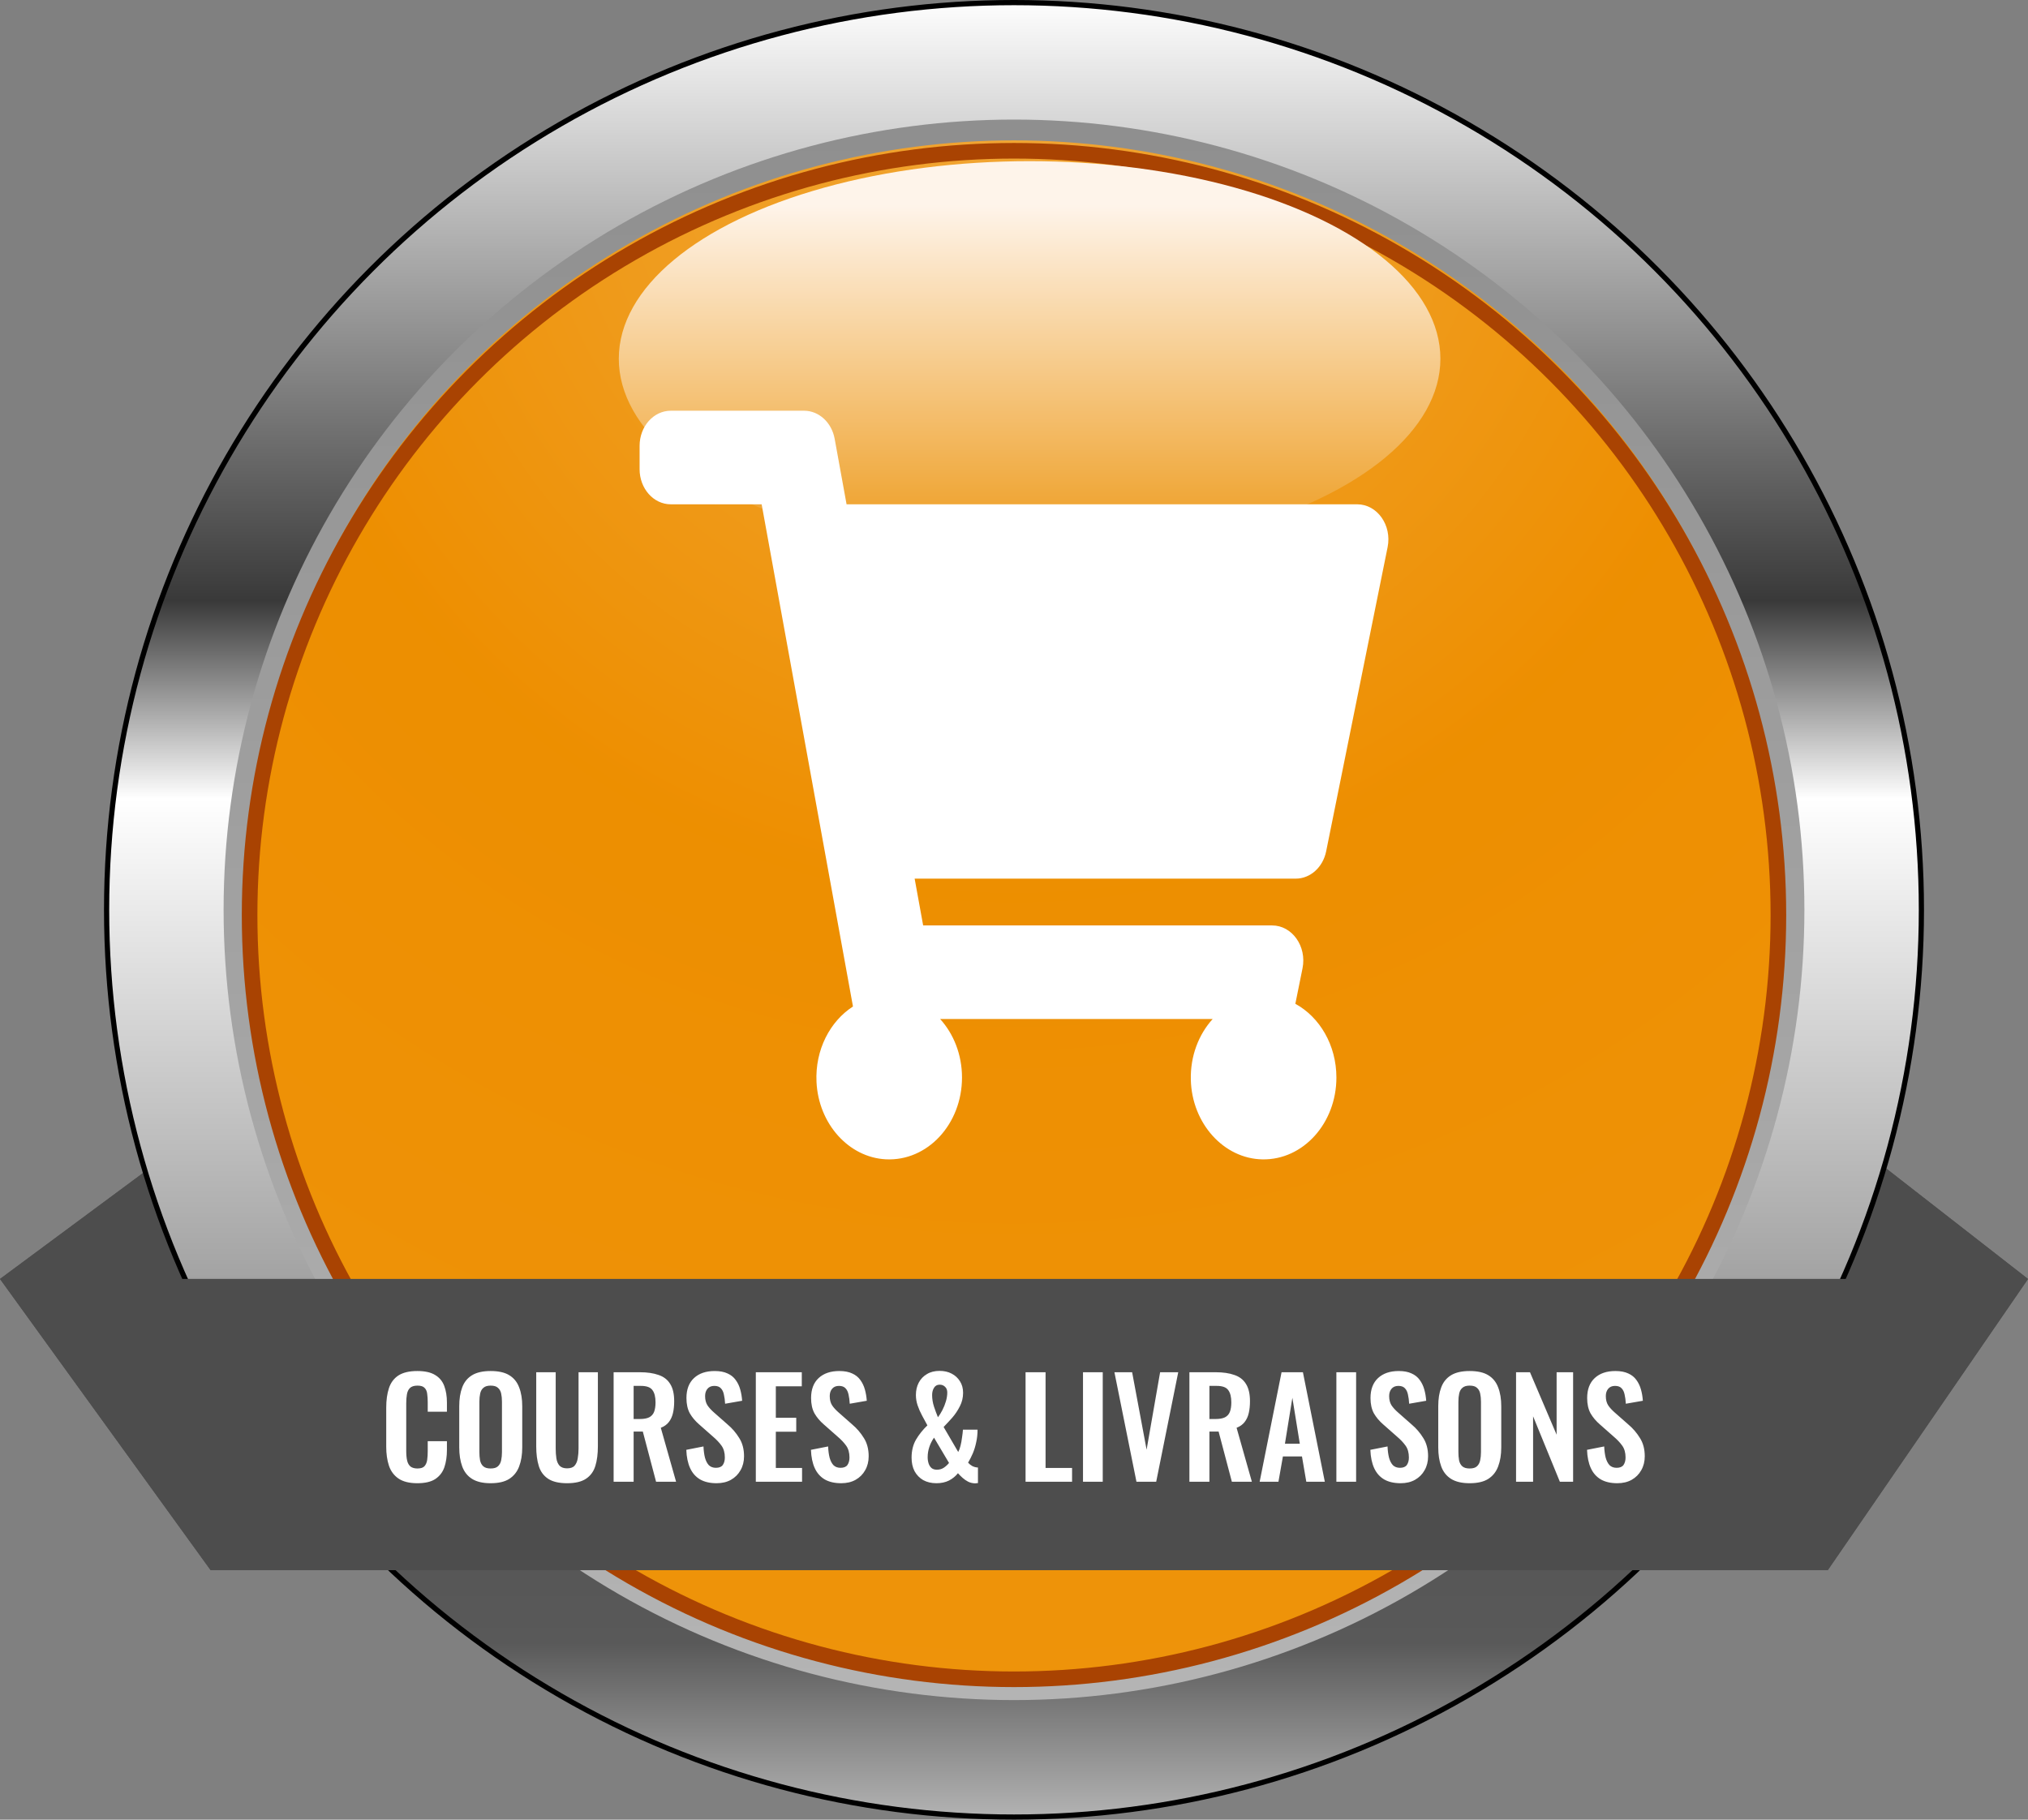 <svg width="390" height="350" viewBox="0 0 390 350" fill="none" xmlns="http://www.w3.org/2000/svg">
<rect x="0" y="0" width="390" height="350" fill="#808080" stroke="none"/>
<path d="M0 246H390L351.5 216H40.5L0 246Z" fill="#4D4D4D"/>
<path d="M0 246H390L351.5 216H40.5L0 246Z" fill="#4D4D4D"/>
<circle cx="195" cy="175" r="174.5" fill="url(#paint0_linear_9_87)" stroke="black"/>
<circle cx="195" cy="175" r="150" fill="#EE8E00"/>
<circle cx="195" cy="175" r="150" fill="url(#paint1_radial_9_87)" fill-opacity="0.2"/>
<circle cx="195" cy="175" r="150" stroke="url(#paint2_linear_9_87)" stroke-width="4"/>
<circle cx="195" cy="176" r="147" stroke="#A94302" stroke-width="3"/>
<path d="M0 246H390L351.5 302H40.5L0 246Z" fill="#4D4D4D"/>
<path d="M0 246H390L351.5 302H40.5L0 246Z" fill="#4D4D4D"/>
<path d="M80.254 285.286C78.711 285.286 77.498 284.983 76.614 284.376C75.747 283.769 75.141 282.946 74.794 281.906C74.447 280.849 74.274 279.635 74.274 278.266V270.752C74.274 269.313 74.447 268.065 74.794 267.008C75.141 265.951 75.747 265.136 76.614 264.564C77.498 263.992 78.711 263.706 80.254 263.706C81.71 263.706 82.845 263.957 83.66 264.46C84.492 264.945 85.081 265.647 85.428 266.566C85.775 267.485 85.948 268.551 85.948 269.764V271.532H82.256V269.712C82.256 269.123 82.221 268.585 82.152 268.1C82.1 267.615 81.935 267.233 81.658 266.956C81.398 266.661 80.939 266.514 80.28 266.514C79.621 266.514 79.136 266.67 78.824 266.982C78.529 267.277 78.339 267.684 78.252 268.204C78.165 268.707 78.122 269.279 78.122 269.92V279.072C78.122 279.835 78.183 280.467 78.304 280.97C78.425 281.455 78.642 281.828 78.954 282.088C79.283 282.331 79.725 282.452 80.28 282.452C80.921 282.452 81.372 282.305 81.632 282.01C81.909 281.698 82.083 281.291 82.152 280.788C82.221 280.285 82.256 279.722 82.256 279.098V277.2H85.948V278.89C85.948 280.138 85.783 281.247 85.454 282.218C85.125 283.171 84.544 283.925 83.712 284.48C82.897 285.017 81.745 285.286 80.254 285.286ZM94.347 285.286C92.856 285.286 91.669 285.009 90.785 284.454C89.901 283.899 89.268 283.102 88.887 282.062C88.506 281.022 88.315 279.791 88.315 278.37V270.492C88.315 269.071 88.506 267.857 88.887 266.852C89.268 265.829 89.901 265.049 90.785 264.512C91.669 263.975 92.856 263.706 94.347 263.706C95.872 263.706 97.068 263.975 97.935 264.512C98.819 265.049 99.452 265.829 99.833 266.852C100.232 267.857 100.431 269.071 100.431 270.492V278.396C100.431 279.8 100.232 281.022 99.833 282.062C99.452 283.085 98.819 283.882 97.935 284.454C97.068 285.009 95.872 285.286 94.347 285.286ZM94.347 282.452C94.988 282.452 95.456 282.313 95.751 282.036C96.063 281.759 96.271 281.377 96.375 280.892C96.479 280.407 96.531 279.878 96.531 279.306V269.608C96.531 269.019 96.479 268.49 96.375 268.022C96.271 267.554 96.063 267.19 95.751 266.93C95.456 266.653 94.988 266.514 94.347 266.514C93.74 266.514 93.281 266.653 92.969 266.93C92.657 267.19 92.449 267.554 92.345 268.022C92.241 268.49 92.189 269.019 92.189 269.608V279.306C92.189 279.878 92.232 280.407 92.319 280.892C92.423 281.377 92.631 281.759 92.943 282.036C93.255 282.313 93.723 282.452 94.347 282.452ZM109.049 285.286C107.489 285.286 106.276 285 105.409 284.428C104.543 283.856 103.945 283.041 103.615 281.984C103.286 280.927 103.121 279.661 103.121 278.188V263.94H106.865V278.63C106.865 279.289 106.909 279.913 106.995 280.502C107.082 281.074 107.281 281.542 107.593 281.906C107.923 282.253 108.408 282.426 109.049 282.426C109.725 282.426 110.211 282.253 110.505 281.906C110.817 281.542 111.017 281.074 111.103 280.502C111.207 279.913 111.259 279.289 111.259 278.63V263.94H114.977V278.188C114.977 279.661 114.813 280.927 114.483 281.984C114.154 283.041 113.556 283.856 112.689 284.428C111.84 285 110.627 285.286 109.049 285.286ZM118.004 285V263.94H123.048C124.469 263.94 125.665 264.113 126.636 264.46C127.624 264.789 128.369 265.361 128.872 266.176C129.392 266.991 129.652 268.1 129.652 269.504C129.652 270.353 129.574 271.116 129.418 271.792C129.262 272.468 128.993 273.049 128.612 273.534C128.248 274.002 127.737 274.366 127.078 274.626L130.016 285H126.168L123.62 275.354H121.852V285H118.004ZM121.852 272.936H123.048C123.793 272.936 124.383 272.832 124.816 272.624C125.267 272.399 125.587 272.052 125.778 271.584C125.969 271.099 126.064 270.483 126.064 269.738C126.064 268.681 125.865 267.892 125.466 267.372C125.085 266.835 124.348 266.566 123.256 266.566H121.852V272.936ZM137.806 285.286C136.541 285.286 135.483 285.043 134.634 284.558C133.785 284.055 133.143 283.327 132.71 282.374C132.277 281.421 132.034 280.251 131.982 278.864L135.284 278.214C135.319 279.029 135.414 279.748 135.57 280.372C135.743 280.996 135.995 281.481 136.324 281.828C136.671 282.157 137.121 282.322 137.676 282.322C138.3 282.322 138.742 282.14 139.002 281.776C139.262 281.395 139.392 280.918 139.392 280.346C139.392 279.427 139.184 278.673 138.768 278.084C138.352 277.495 137.797 276.905 137.104 276.316L134.452 273.976C133.707 273.335 133.109 272.624 132.658 271.844C132.225 271.047 132.008 270.067 132.008 268.906C132.008 267.242 132.493 265.959 133.464 265.058C134.435 264.157 135.761 263.706 137.442 263.706C138.43 263.706 139.253 263.862 139.912 264.174C140.571 264.469 141.091 264.885 141.472 265.422C141.871 265.959 142.165 266.575 142.356 267.268C142.547 267.944 142.668 268.663 142.72 269.426L139.444 269.998C139.409 269.339 139.331 268.75 139.21 268.23C139.106 267.71 138.907 267.303 138.612 267.008C138.335 266.713 137.919 266.566 137.364 266.566C136.792 266.566 136.35 266.757 136.038 267.138C135.743 267.502 135.596 267.961 135.596 268.516C135.596 269.227 135.743 269.816 136.038 270.284C136.333 270.735 136.757 271.203 137.312 271.688L139.938 274.002C140.805 274.73 141.541 275.588 142.148 276.576C142.772 277.547 143.084 278.725 143.084 280.112C143.084 281.117 142.859 282.01 142.408 282.79C141.975 283.57 141.359 284.185 140.562 284.636C139.782 285.069 138.863 285.286 137.806 285.286ZM145.35 285V263.94H154.19V266.644H149.198V272.702H153.124V275.38H149.198V282.348H154.242V285H145.35ZM161.775 285.286C160.509 285.286 159.452 285.043 158.603 284.558C157.753 284.055 157.112 283.327 156.679 282.374C156.245 281.421 156.003 280.251 155.951 278.864L159.253 278.214C159.287 279.029 159.383 279.748 159.539 280.372C159.712 280.996 159.963 281.481 160.293 281.828C160.639 282.157 161.09 282.322 161.645 282.322C162.269 282.322 162.711 282.14 162.971 281.776C163.231 281.395 163.361 280.918 163.361 280.346C163.361 279.427 163.153 278.673 162.737 278.084C162.321 277.495 161.766 276.905 161.073 276.316L158.421 273.976C157.675 273.335 157.077 272.624 156.627 271.844C156.193 271.047 155.977 270.067 155.977 268.906C155.977 267.242 156.462 265.959 157.433 265.058C158.403 264.157 159.729 263.706 161.411 263.706C162.399 263.706 163.222 263.862 163.881 264.174C164.539 264.469 165.059 264.885 165.441 265.422C165.839 265.959 166.134 266.575 166.325 267.268C166.515 267.944 166.637 268.663 166.689 269.426L163.413 269.998C163.378 269.339 163.3 268.75 163.179 268.23C163.075 267.71 162.875 267.303 162.581 267.008C162.303 266.713 161.887 266.566 161.333 266.566C160.761 266.566 160.319 266.757 160.007 267.138C159.712 267.502 159.565 267.961 159.565 268.516C159.565 269.227 159.712 269.816 160.007 270.284C160.301 270.735 160.726 271.203 161.281 271.688L163.907 274.002C164.773 274.73 165.51 275.588 166.117 276.576C166.741 277.547 167.053 278.725 167.053 280.112C167.053 281.117 166.827 282.01 166.377 282.79C165.943 283.57 165.328 284.185 164.531 284.636C163.751 285.069 162.832 285.286 161.775 285.286ZM180.087 285.286C179.116 285.286 178.267 285.087 177.539 284.688C176.828 284.272 176.273 283.7 175.875 282.972C175.493 282.227 175.303 281.36 175.303 280.372C175.303 279.037 175.589 277.876 176.161 276.888C176.75 275.9 177.478 274.99 178.345 274.158C178.015 273.534 177.677 272.91 177.331 272.286C176.984 271.645 176.698 270.995 176.473 270.336C176.247 269.677 176.135 269.01 176.135 268.334C176.135 267.433 176.317 266.635 176.681 265.942C177.045 265.249 177.565 264.703 178.241 264.304C178.917 263.888 179.731 263.68 180.685 263.68C181.569 263.68 182.34 263.853 182.999 264.2C183.675 264.547 184.212 265.041 184.611 265.682C185.009 266.306 185.209 267.043 185.209 267.892C185.209 268.828 185.001 269.695 184.585 270.492C184.186 271.289 183.701 272.017 183.129 272.676C182.557 273.317 182.002 273.915 181.465 274.47L184.273 279.28C184.446 278.968 184.593 278.569 184.715 278.084C184.836 277.599 184.931 277.079 185.001 276.524C185.087 275.969 185.148 275.458 185.183 274.99H187.991C187.991 275.839 187.904 276.645 187.731 277.408C187.575 278.171 187.358 278.881 187.081 279.54C186.803 280.181 186.5 280.779 186.171 281.334C186.379 281.577 186.647 281.793 186.977 281.984C187.323 282.157 187.687 282.253 188.069 282.27V285.26C187.965 285.277 187.861 285.286 187.757 285.286C187.67 285.303 187.583 285.312 187.497 285.312C187.029 285.295 186.595 285.191 186.197 285C185.798 284.792 185.434 284.541 185.105 284.246C184.775 283.951 184.481 283.657 184.221 283.362C183.77 283.934 183.198 284.402 182.505 284.766C181.811 285.113 181.005 285.286 180.087 285.286ZM180.165 282.686C180.685 282.686 181.135 282.556 181.517 282.296C181.898 282.036 182.227 281.733 182.505 281.386L179.619 276.524C179.22 277.096 178.917 277.703 178.709 278.344C178.501 278.968 178.397 279.618 178.397 280.294C178.397 280.71 178.457 281.109 178.579 281.49C178.7 281.854 178.891 282.149 179.151 282.374C179.411 282.582 179.749 282.686 180.165 282.686ZM180.373 272.598C180.667 272.217 180.953 271.757 181.231 271.22C181.508 270.683 181.733 270.119 181.907 269.53C182.08 268.941 182.167 268.377 182.167 267.84C182.167 267.372 182.028 267.008 181.751 266.748C181.473 266.471 181.127 266.332 180.711 266.332C180.225 266.332 179.861 266.531 179.619 266.93C179.376 267.311 179.255 267.779 179.255 268.334C179.255 269.079 179.376 269.825 179.619 270.57C179.861 271.298 180.113 271.974 180.373 272.598ZM197.223 285V263.94H201.071V282.348H206.167V285H197.223ZM208.27 285V263.94H212.066V285H208.27ZM218.55 285L214.312 263.94H217.718L220.5 278.838L223.1 263.94H226.584L222.346 285H218.55ZM228.732 285V263.94H233.776C235.198 263.94 236.394 264.113 237.364 264.46C238.352 264.789 239.098 265.361 239.6 266.176C240.12 266.991 240.38 268.1 240.38 269.504C240.38 270.353 240.302 271.116 240.146 271.792C239.99 272.468 239.722 273.049 239.34 273.534C238.976 274.002 238.465 274.366 237.806 274.626L240.744 285H236.896L234.348 275.354H232.58V285H228.732ZM232.58 272.936H233.776C234.522 272.936 235.111 272.832 235.544 272.624C235.995 272.399 236.316 272.052 236.506 271.584C236.697 271.099 236.792 270.483 236.792 269.738C236.792 268.681 236.593 267.892 236.194 267.372C235.813 266.835 235.076 266.566 233.984 266.566H232.58V272.936ZM242.241 285L246.453 263.94H250.561L254.773 285H251.211L250.379 280.138H246.713L245.855 285H242.241ZM247.103 277.694H249.963L248.533 268.854L247.103 277.694ZM256.995 285V263.94H260.791V285H256.995ZM269.355 285.286C268.09 285.286 267.032 285.043 266.183 284.558C265.334 284.055 264.692 283.327 264.259 282.374C263.826 281.421 263.583 280.251 263.531 278.864L266.833 278.214C266.868 279.029 266.963 279.748 267.119 280.372C267.292 280.996 267.544 281.481 267.873 281.828C268.22 282.157 268.67 282.322 269.225 282.322C269.849 282.322 270.291 282.14 270.551 281.776C270.811 281.395 270.941 280.918 270.941 280.346C270.941 279.427 270.733 278.673 270.317 278.084C269.901 277.495 269.346 276.905 268.653 276.316L266.001 273.976C265.256 273.335 264.658 272.624 264.207 271.844C263.774 271.047 263.557 270.067 263.557 268.906C263.557 267.242 264.042 265.959 265.013 265.058C265.984 264.157 267.31 263.706 268.991 263.706C269.979 263.706 270.802 263.862 271.461 264.174C272.12 264.469 272.64 264.885 273.021 265.422C273.42 265.959 273.714 266.575 273.905 267.268C274.096 267.944 274.217 268.663 274.269 269.426L270.993 269.998C270.958 269.339 270.88 268.75 270.759 268.23C270.655 267.71 270.456 267.303 270.161 267.008C269.884 266.713 269.468 266.566 268.913 266.566C268.341 266.566 267.899 266.757 267.587 267.138C267.292 267.502 267.145 267.961 267.145 268.516C267.145 269.227 267.292 269.816 267.587 270.284C267.882 270.735 268.306 271.203 268.861 271.688L271.487 274.002C272.354 274.73 273.09 275.588 273.697 276.576C274.321 277.547 274.633 278.725 274.633 280.112C274.633 281.117 274.408 282.01 273.957 282.79C273.524 283.57 272.908 284.185 272.111 284.636C271.331 285.069 270.412 285.286 269.355 285.286ZM282.619 285.286C281.128 285.286 279.941 285.009 279.057 284.454C278.173 283.899 277.54 283.102 277.159 282.062C276.777 281.022 276.587 279.791 276.587 278.37V270.492C276.587 269.071 276.777 267.857 277.159 266.852C277.54 265.829 278.173 265.049 279.057 264.512C279.941 263.975 281.128 263.706 282.619 263.706C284.144 263.706 285.34 263.975 286.207 264.512C287.091 265.049 287.723 265.829 288.105 266.852C288.503 267.857 288.703 269.071 288.703 270.492V278.396C288.703 279.8 288.503 281.022 288.105 282.062C287.723 283.085 287.091 283.882 286.207 284.454C285.34 285.009 284.144 285.286 282.619 285.286ZM282.619 282.452C283.26 282.452 283.728 282.313 284.023 282.036C284.335 281.759 284.543 281.377 284.647 280.892C284.751 280.407 284.803 279.878 284.803 279.306V269.608C284.803 269.019 284.751 268.49 284.647 268.022C284.543 267.554 284.335 267.19 284.023 266.93C283.728 266.653 283.26 266.514 282.619 266.514C282.012 266.514 281.553 266.653 281.241 266.93C280.929 267.19 280.721 267.554 280.617 268.022C280.513 268.49 280.461 269.019 280.461 269.608V279.306C280.461 279.878 280.504 280.407 280.591 280.892C280.695 281.377 280.903 281.759 281.215 282.036C281.527 282.313 281.995 282.452 282.619 282.452ZM291.549 285V263.94H294.227L299.349 275.952V263.94H302.521V285H299.973L294.825 272.416V285H291.549ZM311.021 285.286C309.756 285.286 308.698 285.043 307.849 284.558C307 284.055 306.358 283.327 305.925 282.374C305.492 281.421 305.249 280.251 305.197 278.864L308.499 278.214C308.534 279.029 308.629 279.748 308.785 280.372C308.958 280.996 309.21 281.481 309.539 281.828C309.886 282.157 310.336 282.322 310.891 282.322C311.515 282.322 311.957 282.14 312.217 281.776C312.477 281.395 312.607 280.918 312.607 280.346C312.607 279.427 312.399 278.673 311.983 278.084C311.567 277.495 311.012 276.905 310.319 276.316L307.667 273.976C306.922 273.335 306.324 272.624 305.873 271.844C305.44 271.047 305.223 270.067 305.223 268.906C305.223 267.242 305.708 265.959 306.679 265.058C307.65 264.157 308.976 263.706 310.657 263.706C311.645 263.706 312.468 263.862 313.127 264.174C313.786 264.469 314.306 264.885 314.687 265.422C315.086 265.959 315.38 266.575 315.571 267.268C315.762 267.944 315.883 268.663 315.935 269.426L312.659 269.998C312.624 269.339 312.546 268.75 312.425 268.23C312.321 267.71 312.122 267.303 311.827 267.008C311.55 266.713 311.134 266.566 310.579 266.566C310.007 266.566 309.565 266.757 309.253 267.138C308.958 267.502 308.811 267.961 308.811 268.516C308.811 269.227 308.958 269.816 309.253 270.284C309.548 270.735 309.972 271.203 310.527 271.688L313.153 274.002C314.02 274.73 314.756 275.588 315.363 276.576C315.987 277.547 316.299 278.725 316.299 280.112C316.299 281.117 316.074 282.01 315.623 282.79C315.19 283.57 314.574 284.185 313.777 284.636C312.997 285.069 312.078 285.286 311.021 285.286Z" fill="white"/>
<ellipse cx="198" cy="69" rx="79" ry="38" fill="url(#paint3_linear_9_87)"/>
<path d="M249.179 169H175.893L177.529 178H244.634C248.484 178 251.338 182.022 250.485 186.246L249.105 193.074C253.778 195.625 257 201.014 257 207.25C257 216.026 250.62 223.125 242.794 222.998C235.338 222.878 229.207 216.071 229.005 207.685C228.895 203.104 230.527 198.953 233.206 196H180.794C183.388 198.859 185 202.842 185 207.25C185 216.197 178.368 223.402 170.333 222.983C163.198 222.61 157.395 216.124 157.02 208.1C156.73 201.903 159.629 196.44 164.033 193.591L146.471 97H129C125.686 97 123 93.978 123 90.25V85.75C123 82.022 125.686 79 129 79H154.632C157.483 79 159.939 81.256 160.511 84.397L162.802 97H260.998C264.848 97 267.702 101.022 266.848 105.246L255.03 163.746C254.409 166.819 251.981 169 249.179 169Z" fill="white"/>
<defs>
<linearGradient id="paint0_linear_9_87" x1="195" y1="0" x2="195" y2="350" gradientUnits="userSpaceOnUse">
<stop stop-color="#FEFEFE"/>
<stop offset="0.33" stop-color="#393939"/>
<stop offset="0.439" stop-color="white"/>
<stop offset="0.702" stop-color="#A3A3A3"/>
<stop offset="0.714" stop-color="#4E4E4E"/>
<stop offset="0.903" stop-color="#595959"/>
<stop offset="1" stop-color="#B4B4B4"/>
</linearGradient>
<radialGradient id="paint1_radial_9_87" cx="0" cy="0" r="1" gradientUnits="userSpaceOnUse" gradientTransform="translate(195 25) rotate(90) scale(300)">
<stop stop-color="white"/>
<stop offset="0.124" stop-color="#FBE6C5"/>
<stop offset="0.206" stop-color="#F9DCAD"/>
<stop offset="0.49" stop-color="#ED8F02"/>
<stop offset="1" stop-color="#F0A632"/>
</radialGradient>
<linearGradient id="paint2_linear_9_87" x1="195" y1="25" x2="195" y2="325" gradientUnits="userSpaceOnUse">
<stop stop-color="#8F8F8F"/>
<stop offset="1" stop-color="#B4B4B4"/>
</linearGradient>
<linearGradient id="paint3_linear_9_87" x1="198" y1="39.373" x2="198" y2="107" gradientUnits="userSpaceOnUse">
<stop stop-color="#FEF4EA"/>
<stop offset="1" stop-color="#ED9918"/>
</linearGradient>
</defs>
</svg>
